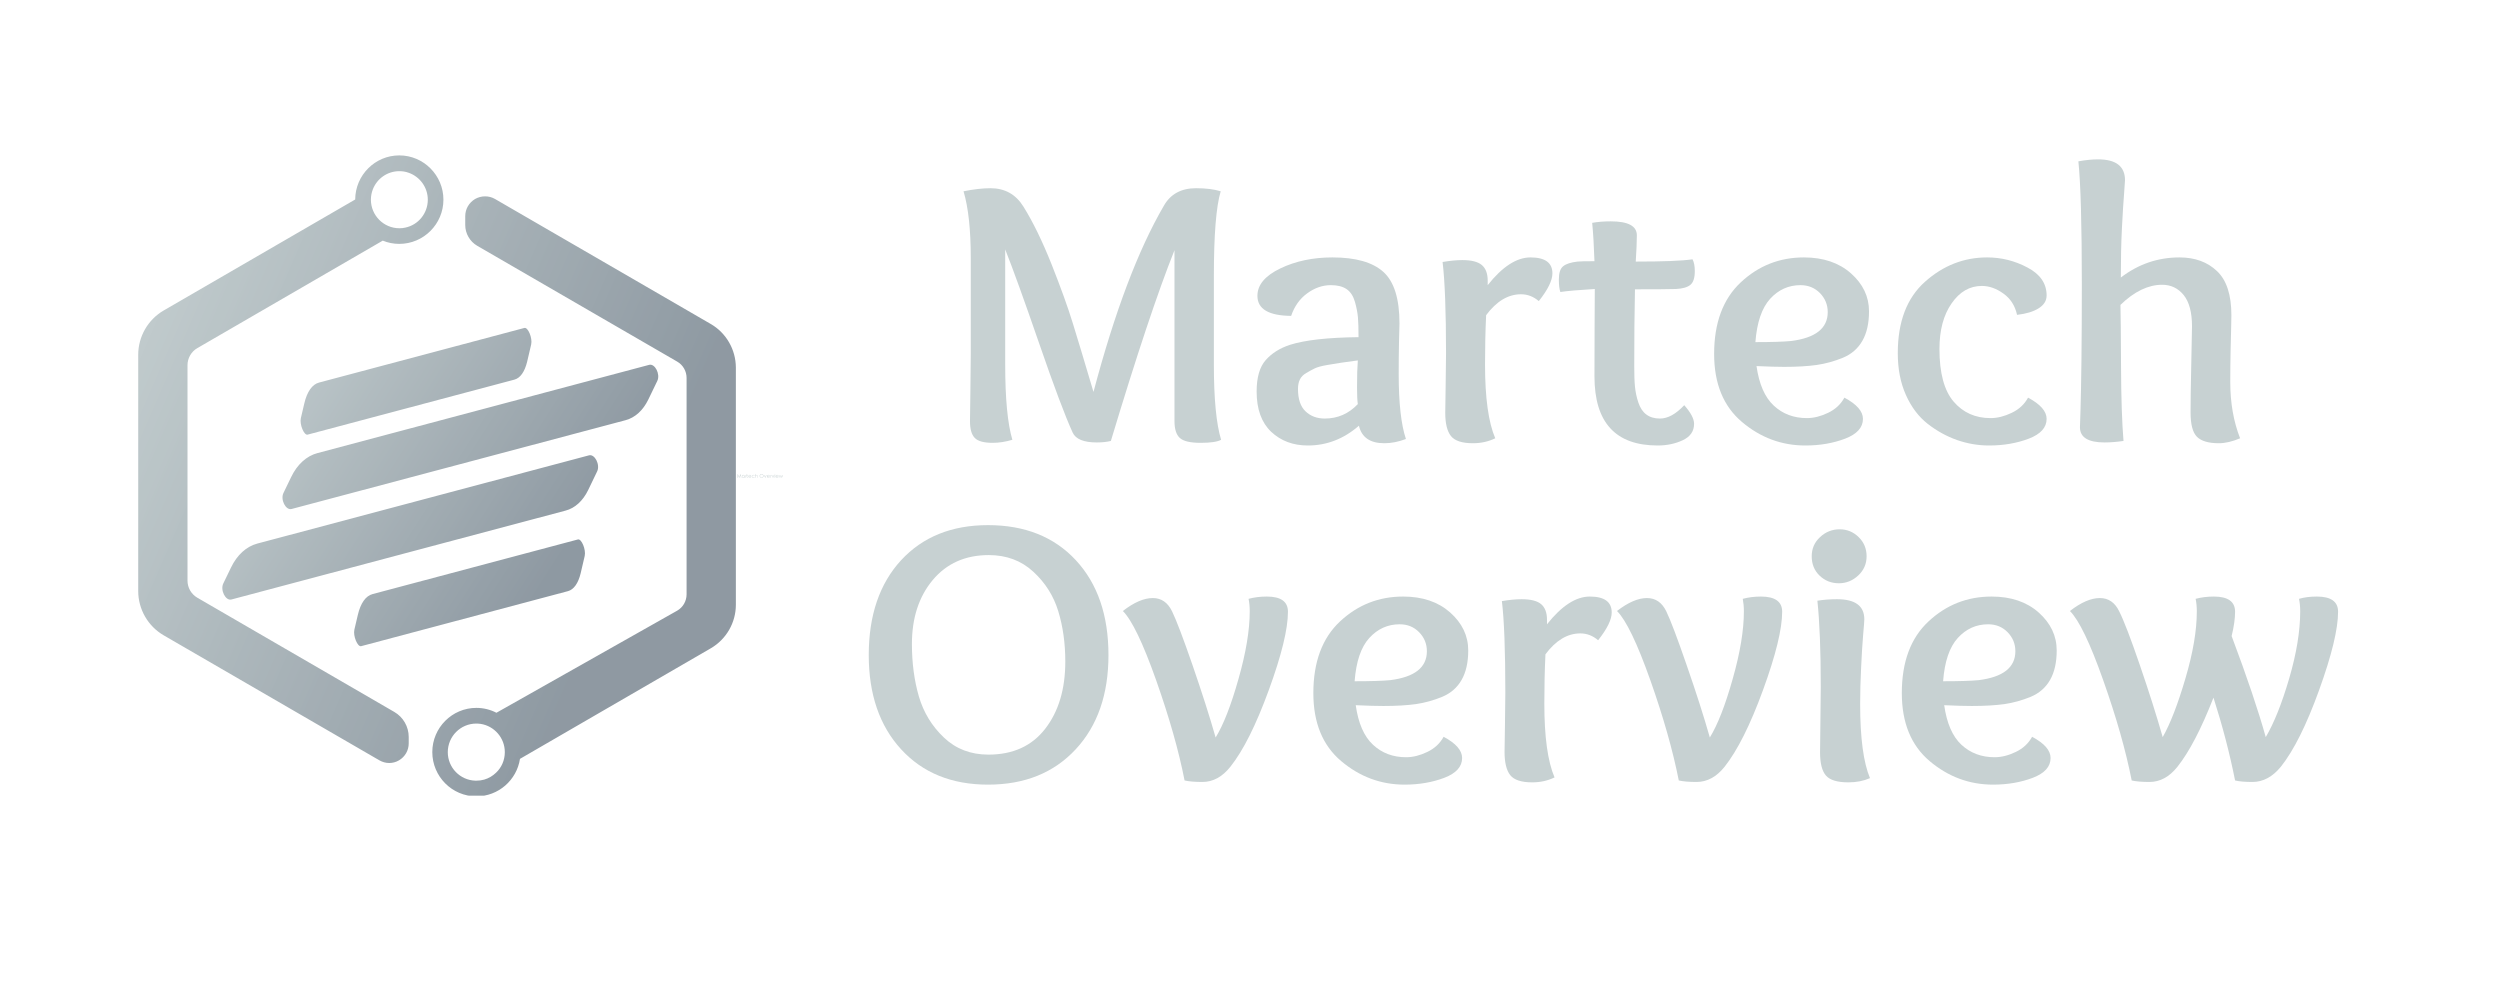 <svg xmlns="http://www.w3.org/2000/svg" xmlns:xlink="http://www.w3.org/1999/xlink" width="200" viewBox="0 0 150 60" height="80" preserveAspectRatio="xMidYMid meet"><defs><clipPath id="78b711def8"><path d="M 44.066 28.352 L 47 28.352 L 47 28.754 L 44.066 28.754 Z M 44.066 28.352 " clip-rule="nonzero"></path></clipPath><clipPath id="bcd563c01c"><path d="M 8.289 9.324 L 44.266 9.324 L 44.266 47.742 L 8.289 47.742 Z M 8.289 9.324 " clip-rule="nonzero"></path></clipPath><clipPath id="28fc117cba"><path d="M 11.84 20.887 L 22.965 14.438 C 23.273 14.566 23.609 14.633 23.957 14.633 C 25.418 14.633 26.605 13.441 26.605 11.98 C 26.605 10.52 25.418 9.324 23.957 9.324 C 22.5 9.324 21.32 10.512 21.312 11.969 L 9.82 18.629 C 8.879 19.176 8.293 20.191 8.293 21.285 L 8.293 35.465 C 8.293 36.555 8.879 37.574 9.824 38.121 L 22.766 45.621 C 22.945 45.723 23.148 45.781 23.352 45.781 C 23.555 45.781 23.758 45.727 23.938 45.621 C 24.305 45.406 24.523 45.023 24.523 44.602 L 24.523 44.219 C 24.523 43.598 24.191 43.023 23.656 42.715 L 11.84 35.863 C 11.477 35.652 11.25 35.262 11.25 34.84 L 11.25 21.91 C 11.25 21.492 11.477 21.094 11.84 20.887 Z M 22.371 11.359 C 22.621 10.719 23.238 10.27 23.961 10.27 C 24.051 10.27 24.137 10.277 24.223 10.289 C 24.328 10.305 24.43 10.332 24.523 10.367 C 25.191 10.602 25.668 11.238 25.668 11.984 C 25.668 12.805 25.09 13.496 24.32 13.656 C 24.207 13.684 24.086 13.695 23.961 13.695 C 23.02 13.695 22.254 12.926 22.254 11.98 C 22.254 11.758 22.297 11.551 22.371 11.359 Z M 42.648 19.441 L 29.699 11.938 C 29.516 11.832 29.312 11.781 29.102 11.781 C 28.895 11.781 28.691 11.836 28.508 11.938 C 28.141 12.156 27.914 12.539 27.914 12.973 L 27.914 13.5 C 27.914 14.012 28.191 14.492 28.637 14.75 L 40.629 21.695 C 40.98 21.895 41.195 22.27 41.195 22.676 L 41.195 35.66 C 41.195 36.066 40.98 36.441 40.629 36.641 L 29.785 42.766 C 29.426 42.578 29.012 42.473 28.582 42.473 C 27.125 42.473 25.938 43.664 25.938 45.125 C 25.938 46.59 27.125 47.781 28.582 47.781 C 29.906 47.781 31.004 46.805 31.199 45.531 L 42.652 38.895 C 43.578 38.355 44.152 37.359 44.152 36.285 L 44.152 22.051 C 44.148 20.977 43.574 19.977 42.648 19.441 Z M 29.762 46.363 C 29.562 46.555 29.324 46.699 29.051 46.777 C 28.898 46.82 28.742 46.84 28.578 46.84 L 28.523 46.84 C 27.605 46.812 26.867 46.059 26.867 45.129 C 26.867 44.184 27.633 43.414 28.578 43.414 C 28.668 43.414 28.758 43.422 28.844 43.434 C 29.66 43.562 30.289 44.273 30.289 45.129 C 30.289 45.617 30.09 46.055 29.762 46.363 Z M 29.762 46.363 " clip-rule="nonzero"></path></clipPath><clipPath id="68f5a62c86"><path d="M 14.699 -5.402 L -5.426 40.879 L 37.75 62.473 L 57.875 16.188 Z M 14.699 -5.402 " clip-rule="nonzero"></path></clipPath><linearGradient x1="0" gradientTransform="matrix(32.5, 16.252, -15.155, 34.852, 8.294, 9.325)" y1="0" x2="1.328" gradientUnits="userSpaceOnUse" y2="0" id="4f226a7fbc"><stop stop-opacity="1" stop-color="rgb(78%, 81.999%, 82.399%)" offset="0"></stop><stop stop-opacity="1" stop-color="rgb(77.808%, 81.808%, 82.208%)" offset="0.016"></stop><stop stop-opacity="1" stop-color="rgb(77.458%, 81.596%, 81.996%)" offset="0.023"></stop><stop stop-opacity="1" stop-color="rgb(77.292%, 81.381%, 81.787%)" offset="0.031"></stop><stop stop-opacity="1" stop-color="rgb(77.092%, 80.992%, 81.596%)" offset="0.039"></stop><stop stop-opacity="1" stop-color="rgb(76.9%, 80.8%, 81.4%)" offset="0.047"></stop><stop stop-opacity="1" stop-color="rgb(76.706%, 80.606%, 81.201%)" offset="0.055"></stop><stop stop-opacity="1" stop-color="rgb(76.318%, 80.406%, 81.01%)" offset="0.062"></stop><stop stop-opacity="1" stop-color="rgb(76.102%, 80.199%, 80.801%)" offset="0.066"></stop><stop stop-opacity="1" stop-color="rgb(76.082%, 79.999%, 80.782%)" offset="0.07"></stop><stop stop-opacity="1" stop-color="rgb(75.89%, 79.994%, 80.589%)" offset="0.078"></stop><stop stop-opacity="1" stop-color="rgb(75.699%, 79.796%, 80.399%)" offset="0.086"></stop><stop stop-opacity="1" stop-color="rgb(75.504%, 79.405%, 80.203%)" offset="0.094"></stop><stop stop-opacity="1" stop-color="rgb(75.304%, 79.204%, 80.003%)" offset="0.102"></stop><stop stop-opacity="1" stop-color="rgb(75.089%, 78.999%, 79.799%)" offset="0.105"></stop><stop stop-opacity="1" stop-color="rgb(74.878%, 78.799%, 79.599%)" offset="0.109"></stop><stop stop-opacity="1" stop-color="rgb(74.689%, 78.793%, 79.593%)" offset="0.117"></stop><stop stop-opacity="1" stop-color="rgb(74.498%, 78.592%, 79.393%)" offset="0.125"></stop><stop stop-opacity="1" stop-color="rgb(74.301%, 78.201%, 79.199%)" offset="0.133"></stop><stop stop-opacity="1" stop-color="rgb(74.103%, 78.003%, 79.007%)" offset="0.141"></stop><stop stop-opacity="1" stop-color="rgb(73.886%, 77.798%, 78.795%)" offset="0.145"></stop><stop stop-opacity="1" stop-color="rgb(73.674%, 77.599%, 78.775%)" offset="0.148"></stop><stop stop-opacity="1" stop-color="rgb(73.486%, 77.592%, 78.587%)" offset="0.156"></stop><stop stop-opacity="1" stop-color="rgb(73.296%, 77.443%, 78.397%)" offset="0.164"></stop><stop stop-opacity="1" stop-color="rgb(73.097%, 77.299%, 78.197%)" offset="0.168"></stop><stop stop-opacity="1" stop-color="rgb(72.902%, 77.299%, 78.001%)" offset="0.172"></stop><stop stop-opacity="1" stop-color="rgb(72.9%, 77.106%, 78%)" offset="0.18"></stop><stop stop-opacity="1" stop-color="rgb(72.71%, 76.717%, 77.809%)" offset="0.188"></stop><stop stop-opacity="1" stop-color="rgb(72.359%, 76.5%, 77.602%)" offset="0.195"></stop><stop stop-opacity="1" stop-color="rgb(72.194%, 76.289%, 77.441%)" offset="0.203"></stop><stop stop-opacity="1" stop-color="rgb(71.994%, 76.099%, 77.298%)" offset="0.211"></stop><stop stop-opacity="1" stop-color="rgb(71.799%, 75.903%, 77.103%)" offset="0.219"></stop><stop stop-opacity="1" stop-color="rgb(71.608%, 75.703%, 76.903%)" offset="0.227"></stop><stop stop-opacity="1" stop-color="rgb(71.208%, 75.487%, 76.7%)" offset="0.23"></stop><stop stop-opacity="1" stop-color="rgb(70.999%, 75.276%, 76.5%)" offset="0.234"></stop><stop stop-opacity="1" stop-color="rgb(70.992%, 75.087%, 76.492%)" offset="0.242"></stop><stop stop-opacity="1" stop-color="rgb(70.792%, 74.896%, 76.291%)" offset="0.25"></stop><stop stop-opacity="1" stop-color="rgb(70.599%, 74.699%, 76.099%)" offset="0.258"></stop><stop stop-opacity="1" stop-color="rgb(70.406%, 74.501%, 75.905%)" offset="0.266"></stop><stop stop-opacity="1" stop-color="rgb(70.192%, 74.286%, 75.691%)" offset="0.27"></stop><stop stop-opacity="1" stop-color="rgb(70.172%, 74.072%, 75.671%)" offset="0.273"></stop><stop stop-opacity="1" stop-color="rgb(69.977%, 73.886%, 75.485%)" offset="0.281"></stop><stop stop-opacity="1" stop-color="rgb(69.589%, 73.695%, 75.294%)" offset="0.289"></stop><stop stop-opacity="1" stop-color="rgb(69.398%, 73.495%, 75.095%)" offset="0.297"></stop><stop stop-opacity="1" stop-color="rgb(69.203%, 73.299%, 74.899%)" offset="0.305"></stop><stop stop-opacity="1" stop-color="rgb(69.003%, 73.108%, 74.709%)" offset="0.312"></stop><stop stop-opacity="1" stop-color="rgb(68.788%, 72.897%, 74.498%)" offset="0.316"></stop><stop stop-opacity="1" stop-color="rgb(68.578%, 72.878%, 74.478%)" offset="0.32"></stop><stop stop-opacity="1" stop-color="rgb(68.388%, 72.684%, 74.289%)" offset="0.328"></stop><stop stop-opacity="1" stop-color="rgb(68.198%, 72.343%, 74.098%)" offset="0.336"></stop><stop stop-opacity="1" stop-color="rgb(68.001%, 72.198%, 73.9%)" offset="0.34"></stop><stop stop-opacity="1" stop-color="rgb(67.805%, 72.198%, 73.705%)" offset="0.344"></stop><stop stop-opacity="1" stop-color="rgb(67.802%, 72.006%, 73.701%)" offset="0.352"></stop><stop stop-opacity="1" stop-color="rgb(67.636%, 71.794%, 73.499%)" offset="0.355"></stop><stop stop-opacity="1" stop-color="rgb(67.474%, 71.774%, 73.299%)" offset="0.359"></stop><stop stop-opacity="1" stop-color="rgb(67.287%, 71.577%, 73.291%)" offset="0.363"></stop><stop stop-opacity="1" stop-color="rgb(67.099%, 71.382%, 73.283%)" offset="0.367"></stop><stop stop-opacity="1" stop-color="rgb(67.094%, 71.19%, 73.091%)" offset="0.375"></stop><stop stop-opacity="1" stop-color="rgb(66.896%, 70.999%, 72.899%)" offset="0.383"></stop><stop stop-opacity="1" stop-color="rgb(66.699%, 70.804%, 72.705%)" offset="0.391"></stop><stop stop-opacity="1" stop-color="rgb(66.499%, 70.59%, 72.495%)" offset="0.395"></stop><stop stop-opacity="1" stop-color="rgb(66.299%, 70.57%, 72.478%)" offset="0.398"></stop><stop stop-opacity="1" stop-color="rgb(66.289%, 70.384%, 72.337%)" offset="0.406"></stop><stop stop-opacity="1" stop-color="rgb(66.084%, 70.193%, 72.192%)" offset="0.414"></stop><stop stop-opacity="1" stop-color="rgb(65.694%, 69.992%, 71.992%)" offset="0.418"></stop><stop stop-opacity="1" stop-color="rgb(65.5%, 69.797%, 71.799%)" offset="0.422"></stop><stop stop-opacity="1" stop-color="rgb(65.5%, 69.601%, 71.799%)" offset="0.43"></stop><stop stop-opacity="1" stop-color="rgb(65.308%, 69.402%, 71.606%)" offset="0.438"></stop><stop stop-opacity="1" stop-color="rgb(65.096%, 69.199%, 71.394%)" offset="0.441"></stop><stop stop-opacity="1" stop-color="rgb(65.076%, 68.999%, 71.375%)" offset="0.445"></stop><stop stop-opacity="1" stop-color="rgb(64.88%, 68.991%, 71.187%)" offset="0.453"></stop><stop stop-opacity="1" stop-color="rgb(64.491%, 68.79%, 70.996%)" offset="0.461"></stop><stop stop-opacity="1" stop-color="rgb(64.299%, 68.398%, 70.798%)" offset="0.465"></stop><stop stop-opacity="1" stop-color="rgb(64.299%, 68.202%, 70.602%)" offset="0.469"></stop><stop stop-opacity="1" stop-color="rgb(64.105%, 68.201%, 70.601%)" offset="0.477"></stop><stop stop-opacity="1" stop-color="rgb(63.892%, 67.999%, 70.399%)" offset="0.48"></stop><stop stop-opacity="1" stop-color="rgb(63.872%, 67.799%, 70.2%)" offset="0.484"></stop><stop stop-opacity="1" stop-color="rgb(63.676%, 67.792%, 70.19%)" offset="0.492"></stop><stop stop-opacity="1" stop-color="rgb(63.29%, 67.642%, 69.991%)" offset="0.5"></stop><stop stop-opacity="1" stop-color="rgb(63.1%, 67.499%, 69.798%)" offset="0.508"></stop><stop stop-opacity="1" stop-color="rgb(62.903%, 67.303%, 69.603%)" offset="0.512"></stop><stop stop-opacity="1" stop-color="rgb(62.708%, 67.108%, 69.408%)" offset="0.516"></stop><stop stop-opacity="1" stop-color="rgb(62.691%, 66.904%, 69.388%)" offset="0.52"></stop><stop stop-opacity="1" stop-color="rgb(62.675%, 66.699%, 69.368%)" offset="0.523"></stop><stop stop-opacity="1" stop-color="rgb(62.526%, 66.687%, 69.183%)" offset="0.531"></stop><stop stop-opacity="1" stop-color="rgb(62.187%, 66.487%, 68.993%)" offset="0.539"></stop><stop stop-opacity="1" stop-color="rgb(61.996%, 66.296%, 68.793%)" offset="0.547"></stop><stop stop-opacity="1" stop-color="rgb(61.8%, 66.1%, 68.599%)" offset="0.555"></stop><stop stop-opacity="1" stop-color="rgb(61.601%, 65.709%, 68.405%)" offset="0.562"></stop><stop stop-opacity="1" stop-color="rgb(61.4%, 65.492%, 68.193%)" offset="0.566"></stop><stop stop-opacity="1" stop-color="rgb(61.2%, 65.472%, 68.173%)" offset="0.57"></stop><stop stop-opacity="1" stop-color="rgb(61.191%, 65.285%, 67.986%)" offset="0.578"></stop><stop stop-opacity="1" stop-color="rgb(60.986%, 65.094%, 67.796%)" offset="0.586"></stop><stop stop-opacity="1" stop-color="rgb(60.596%, 64.896%, 67.647%)" offset="0.594"></stop><stop stop-opacity="1" stop-color="rgb(60.399%, 64.699%, 67.499%)" offset="0.602"></stop><stop stop-opacity="1" stop-color="rgb(60.199%, 64.484%, 67.299%)" offset="0.605"></stop><stop stop-opacity="1" stop-color="rgb(59.999%, 64.268%, 67.099%)" offset="0.609"></stop><stop stop-opacity="1" stop-color="rgb(59.988%, 64.084%, 67.088%)" offset="0.617"></stop><stop stop-opacity="1" stop-color="rgb(59.782%, 63.893%, 66.888%)" offset="0.625"></stop><stop stop-opacity="1" stop-color="rgb(59.393%, 63.693%, 66.698%)" offset="0.633"></stop><stop stop-opacity="1" stop-color="rgb(59.2%, 63.499%, 66.501%)" offset="0.641"></stop><stop stop-opacity="1" stop-color="rgb(59%, 63.281%, 66.286%)" offset="0.645"></stop><stop stop-opacity="1" stop-color="rgb(58.8%, 63.065%, 66.266%)" offset="0.648"></stop><stop stop-opacity="1" stop-color="rgb(58.786%, 62.881%, 66.083%)" offset="0.656"></stop><stop stop-opacity="1" stop-color="rgb(58.578%, 62.694%, 65.891%)" offset="0.664"></stop><stop stop-opacity="1" stop-color="rgb(58.191%, 62.543%, 65.691%)" offset="0.672"></stop><stop stop-opacity="1" stop-color="rgb(57.805%, 62.206%, 65.305%)" offset="0.688"></stop><stop stop-opacity="1" stop-color="rgb(57.594%, 61.99%, 65.091%)" offset="0.695"></stop><stop stop-opacity="1" stop-color="rgb(57.428%, 61.775%, 64.885%)" offset="0.703"></stop><stop stop-opacity="1" stop-color="rgb(57.089%, 61.389%, 64.694%)" offset="0.711"></stop><stop stop-opacity="1" stop-color="rgb(56.898%, 61.198%, 64.494%)" offset="0.719"></stop><stop stop-opacity="1" stop-color="rgb(56.703%, 61.003%, 64.299%)" offset="0.727"></stop><stop stop-opacity="1" stop-color="rgb(56.487%, 60.786%, 64.099%)" offset="0.73"></stop><stop stop-opacity="1" stop-color="rgb(56.467%, 60.767%, 63.899%)" offset="0.734"></stop><stop stop-opacity="1" stop-color="rgb(56.282%, 60.571%, 63.887%)" offset="0.742"></stop><stop stop-opacity="1" stop-color="rgb(56.099%, 60.187%, 63.687%)" offset="0.75"></stop><stop stop-opacity="1" stop-color="rgb(55.998%, 59.999%, 63.499%)" offset="0.875"></stop><stop stop-opacity="1" stop-color="rgb(55.798%, 59.999%, 63.499%)" offset="1"></stop></linearGradient><clipPath id="4990ae1d9e"><path d="M 13.312 19.48 L 39.645 19.48 L 39.645 38.84 L 13.312 38.84 Z M 13.312 19.48 " clip-rule="nonzero"></path></clipPath><clipPath id="1e93d3466a"><path d="M 33.93 30.637 L 13.887 35.969 C 13.535 36.066 13.203 35.406 13.398 35.008 L 13.859 34.055 C 14.223 33.297 14.781 32.789 15.441 32.613 L 35.34 27.32 C 35.688 27.227 36.023 27.887 35.828 28.285 L 35.289 29.406 C 34.973 30.055 34.496 30.492 33.93 30.637 Z M 34.078 35.469 L 21.668 38.77 C 21.453 38.824 21.176 38.156 21.262 37.781 L 21.469 36.898 C 21.633 36.191 21.945 35.75 22.355 35.645 L 34.676 32.367 C 34.891 32.312 35.168 32.98 35.082 33.359 L 34.84 34.395 C 34.695 35 34.426 35.375 34.078 35.469 Z M 30.867 22.777 L 18.457 26.078 C 18.242 26.133 17.965 25.465 18.051 25.09 L 18.258 24.207 C 18.422 23.5 18.734 23.059 19.145 22.953 L 31.465 19.676 C 31.68 19.621 31.957 20.289 31.871 20.664 L 31.629 21.703 C 31.48 22.309 31.215 22.684 30.867 22.777 Z M 37.535 25.211 L 17.496 30.539 C 17.145 30.633 16.812 29.977 17.008 29.578 L 17.469 28.625 C 17.832 27.867 18.391 27.359 19.051 27.184 L 38.949 21.891 C 39.297 21.797 39.633 22.453 39.438 22.855 L 38.898 23.973 C 38.582 24.625 38.105 25.059 37.535 25.211 Z M 37.535 25.211 " clip-rule="nonzero"></path></clipPath><clipPath id="5469f99ac8"><path d="M 17.922 12.227 L 3.129 35.395 L 34.91 46.219 L 49.707 23.051 Z M 17.922 12.227 " clip-rule="nonzero"></path></clipPath><linearGradient x1="-0.002" gradientTransform="matrix(23.704, 8.071, -11.053, 17.308, 13.34, 19.674)" y1="0" x2="1.335" gradientUnits="userSpaceOnUse" y2="0" id="47ba317e61"><stop stop-opacity="1" stop-color="rgb(77.925%, 81.999%, 82.399%)" offset="0"></stop><stop stop-opacity="1" stop-color="rgb(77.762%, 81.927%, 82.327%)" offset="0.016"></stop><stop stop-opacity="1" stop-color="rgb(77.536%, 81.645%, 82.127%)" offset="0.02"></stop><stop stop-opacity="1" stop-color="rgb(77.475%, 81.435%, 81.999%)" offset="0.023"></stop><stop stop-opacity="1" stop-color="rgb(77.386%, 81.317%, 81.921%)" offset="0.031"></stop><stop stop-opacity="1" stop-color="rgb(77.226%, 81.126%, 81.721%)" offset="0.039"></stop><stop stop-opacity="1" stop-color="rgb(76.959%, 80.927%, 81.532%)" offset="0.047"></stop><stop stop-opacity="1" stop-color="rgb(76.633%, 80.737%, 81.332%)" offset="0.055"></stop><stop stop-opacity="1" stop-color="rgb(76.434%, 80.473%, 81.134%)" offset="0.059"></stop><stop stop-opacity="1" stop-color="rgb(76.37%, 80.27%, 81.07%)" offset="0.062"></stop><stop stop-opacity="1" stop-color="rgb(76.234%, 80.135%, 80.934%)" offset="0.07"></stop><stop stop-opacity="1" stop-color="rgb(76.028%, 79.929%, 80.728%)" offset="0.078"></stop><stop stop-opacity="1" stop-color="rgb(75.763%, 79.729%, 80.528%)" offset="0.086"></stop><stop stop-opacity="1" stop-color="rgb(75.433%, 79.538%, 80.339%)" offset="0.094"></stop><stop stop-opacity="1" stop-color="rgb(75.237%, 79.276%, 80.139%)" offset="0.098"></stop><stop stop-opacity="1" stop-color="rgb(75.174%, 79.074%, 79.999%)" offset="0.102"></stop><stop stop-opacity="1" stop-color="rgb(75.037%, 78.937%, 79.924%)" offset="0.109"></stop><stop stop-opacity="1" stop-color="rgb(74.829%, 78.729%, 79.724%)" offset="0.117"></stop><stop stop-opacity="1" stop-color="rgb(74.565%, 78.529%, 79.535%)" offset="0.125"></stop><stop stop-opacity="1" stop-color="rgb(74.236%, 78.34%, 79.335%)" offset="0.133"></stop><stop stop-opacity="1" stop-color="rgb(74.039%, 78.14%, 79.138%)" offset="0.141"></stop><stop stop-opacity="1" stop-color="rgb(73.839%, 77.927%, 78.938%)" offset="0.148"></stop><stop stop-opacity="1" stop-color="rgb(73.631%, 77.675%, 78.731%)" offset="0.156"></stop><stop stop-opacity="1" stop-color="rgb(73.369%, 77.399%, 78.531%)" offset="0.164"></stop><stop stop-opacity="1" stop-color="rgb(73.036%, 77.242%, 78.342%)" offset="0.172"></stop><stop stop-opacity="1" stop-color="rgb(72.847%, 77.042%, 78.142%)" offset="0.18"></stop><stop stop-opacity="1" stop-color="rgb(72.647%, 76.846%, 77.945%)" offset="0.188"></stop><stop stop-opacity="1" stop-color="rgb(72.449%, 76.579%, 77.745%)" offset="0.191"></stop><stop stop-opacity="1" stop-color="rgb(72.4%, 76.366%, 77.599%)" offset="0.195"></stop><stop stop-opacity="1" stop-color="rgb(72.238%, 76.231%, 77.553%)" offset="0.203"></stop><stop stop-opacity="1" stop-color="rgb(71.938%, 76.042%, 77.403%)" offset="0.211"></stop><stop stop-opacity="1" stop-color="rgb(71.748%, 75.842%, 77.248%)" offset="0.219"></stop><stop stop-opacity="1" stop-color="rgb(71.548%, 75.647%, 77.048%)" offset="0.227"></stop><stop stop-opacity="1" stop-color="rgb(71.333%, 75.447%, 76.834%)" offset="0.234"></stop><stop stop-opacity="1" stop-color="rgb(71.074%, 75.24%, 76.634%)" offset="0.242"></stop><stop stop-opacity="1" stop-color="rgb(70.74%, 74.985%, 76.445%)" offset="0.25"></stop><stop stop-opacity="1" stop-color="rgb(70.549%, 74.644%, 76.195%)" offset="0.258"></stop><stop stop-opacity="1" stop-color="rgb(70.349%, 74.449%, 75.85%)" offset="0.266"></stop><stop stop-opacity="1" stop-color="rgb(70.135%, 74.249%, 75.635%)" offset="0.273"></stop><stop stop-opacity="1" stop-color="rgb(69.876%, 74.04%, 75.435%)" offset="0.281"></stop><stop stop-opacity="1" stop-color="rgb(69.54%, 73.787%, 75.246%)" offset="0.289"></stop><stop stop-opacity="1" stop-color="rgb(69.351%, 73.445%, 75.046%)" offset="0.297"></stop><stop stop-opacity="1" stop-color="rgb(69.151%, 73.256%, 74.857%)" offset="0.305"></stop><stop stop-opacity="1" stop-color="rgb(68.956%, 73.056%, 74.657%)" offset="0.312"></stop><stop stop-opacity="1" stop-color="rgb(68.756%, 72.841%, 74.442%)" offset="0.32"></stop><stop stop-opacity="1" stop-color="rgb(68.547%, 72.603%, 74.242%)" offset="0.328"></stop><stop stop-opacity="1" stop-color="rgb(68.3%, 72.31%, 74.052%)" offset="0.336"></stop><stop stop-opacity="1" stop-color="rgb(67.952%, 72.157%, 73.853%)" offset="0.344"></stop><stop stop-opacity="1" stop-color="rgb(67.767%, 71.957%, 73.659%)" offset="0.352"></stop><stop stop-opacity="1" stop-color="rgb(67.618%, 71.742%, 73.457%)" offset="0.359"></stop><stop stop-opacity="1" stop-color="rgb(67.448%, 71.542%, 73.248%)" offset="0.367"></stop><stop stop-opacity="1" stop-color="rgb(67.203%, 71.353%, 73.048%)" offset="0.375"></stop><stop stop-opacity="1" stop-color="rgb(66.853%, 71.114%, 72.859%)" offset="0.383"></stop><stop stop-opacity="1" stop-color="rgb(66.66%, 70.76%, 72.659%)" offset="0.391"></stop><stop stop-opacity="1" stop-color="rgb(66.46%, 70.544%, 72.458%)" offset="0.398"></stop><stop stop-opacity="1" stop-color="rgb(66.251%, 70.345%, 72.308%)" offset="0.406"></stop><stop stop-opacity="1" stop-color="rgb(66.006%, 70.155%, 72.154%)" offset="0.414"></stop><stop stop-opacity="1" stop-color="rgb(65.656%, 69.916%, 71.954%)" offset="0.422"></stop><stop stop-opacity="1" stop-color="rgb(65.466%, 69.56%, 71.765%)" offset="0.43"></stop><stop stop-opacity="1" stop-color="rgb(65.265%, 69.366%, 71.565%)" offset="0.438"></stop><stop stop-opacity="1" stop-color="rgb(65.051%, 69.167%, 71.352%)" offset="0.445"></stop><stop stop-opacity="1" stop-color="rgb(64.809%, 68.956%, 71.152%)" offset="0.453"></stop><stop stop-opacity="1" stop-color="rgb(64.456%, 68.719%, 70.961%)" offset="0.461"></stop><stop stop-opacity="1" stop-color="rgb(64.267%, 68.362%, 70.761%)" offset="0.469"></stop><stop stop-opacity="1" stop-color="rgb(64.067%, 68.169%, 70.569%)" offset="0.477"></stop><stop stop-opacity="1" stop-color="rgb(63.852%, 67.969%, 70.369%)" offset="0.484"></stop><stop stop-opacity="1" stop-color="rgb(63.611%, 67.769%, 70.158%)" offset="0.492"></stop><stop stop-opacity="1" stop-color="rgb(63.258%, 67.618%, 69.958%)" offset="0.5"></stop><stop stop-opacity="1" stop-color="rgb(63.069%, 67.468%, 69.769%)" offset="0.508"></stop><stop stop-opacity="1" stop-color="rgb(62.869%, 67.239%, 69.568%)" offset="0.512"></stop><stop stop-opacity="1" stop-color="rgb(62.7%, 67.041%, 69.398%)" offset="0.516"></stop><stop stop-opacity="1" stop-color="rgb(62.665%, 66.87%, 69.354%)" offset="0.523"></stop><stop stop-opacity="1" stop-color="rgb(62.476%, 66.66%, 69.154%)" offset="0.531"></stop><stop stop-opacity="1" stop-color="rgb(62.16%, 66.46%, 68.964%)" offset="0.539"></stop><stop stop-opacity="1" stop-color="rgb(61.971%, 66.27%, 68.764%)" offset="0.547"></stop><stop stop-opacity="1" stop-color="rgb(61.771%, 66.046%, 68.575%)" offset="0.555"></stop><stop stop-opacity="1" stop-color="rgb(61.578%, 65.675%, 68.375%)" offset="0.562"></stop><stop stop-opacity="1" stop-color="rgb(61.339%, 65.46%, 68.161%)" offset="0.566"></stop><stop stop-opacity="1" stop-color="rgb(61.122%, 65.422%, 68.123%)" offset="0.57"></stop><stop stop-opacity="1" stop-color="rgb(60.96%, 65.26%, 67.961%)" offset="0.578"></stop><stop stop-opacity="1" stop-color="rgb(60.771%, 65.071%, 67.778%)" offset="0.586"></stop><stop stop-opacity="1" stop-color="rgb(60.571%, 64.848%, 67.628%)" offset="0.594"></stop><stop stop-opacity="1" stop-color="rgb(60.379%, 64.476%, 67.479%)" offset="0.602"></stop><stop stop-opacity="1" stop-color="rgb(60.143%, 64.262%, 67.279%)" offset="0.605"></stop><stop stop-opacity="1" stop-color="rgb(59.926%, 64.226%, 67.099%)" offset="0.609"></stop><stop stop-opacity="1" stop-color="rgb(59.763%, 64.062%, 67.067%)" offset="0.617"></stop><stop stop-opacity="1" stop-color="rgb(59.572%, 63.873%, 66.867%)" offset="0.625"></stop><stop stop-opacity="1" stop-color="rgb(59.372%, 63.673%, 66.678%)" offset="0.633"></stop><stop stop-opacity="1" stop-color="rgb(59.181%, 63.481%, 66.478%)" offset="0.641"></stop><stop stop-opacity="1" stop-color="rgb(58.945%, 63.245%, 66.263%)" offset="0.645"></stop><stop stop-opacity="1" stop-color="rgb(58.728%, 63.028%, 66.228%)" offset="0.648"></stop><stop stop-opacity="1" stop-color="rgb(58.563%, 62.863%, 66.063%)" offset="0.656"></stop><stop stop-opacity="1" stop-color="rgb(58.374%, 62.68%, 65.874%)" offset="0.664"></stop><stop stop-opacity="1" stop-color="rgb(58.174%, 62.531%, 65.674%)" offset="0.672"></stop><stop stop-opacity="1" stop-color="rgb(57.985%, 62.384%, 65.485%)" offset="0.68"></stop><stop stop-opacity="1" stop-color="rgb(57.785%, 62.173%, 65.285%)" offset="0.684"></stop><stop stop-opacity="1" stop-color="rgb(57.599%, 61.978%, 65.099%)" offset="0.688"></stop><stop stop-opacity="1" stop-color="rgb(57.578%, 61.789%, 65.07%)" offset="0.695"></stop><stop stop-opacity="1" stop-color="rgb(57.404%, 61.575%, 64.87%)" offset="0.703"></stop><stop stop-opacity="1" stop-color="rgb(57.075%, 61.375%, 64.68%)" offset="0.711"></stop><stop stop-opacity="1" stop-color="rgb(56.885%, 61.186%, 64.481%)" offset="0.719"></stop><stop stop-opacity="1" stop-color="rgb(56.685%, 60.977%, 64.29%)" offset="0.723"></stop><stop stop-opacity="1" stop-color="rgb(56.499%, 60.782%, 64.282%)" offset="0.727"></stop><stop stop-opacity="1" stop-color="rgb(56.471%, 60.59%, 64.09%)" offset="0.734"></stop><stop stop-opacity="1" stop-color="rgb(56.248%, 60.376%, 63.876%)" offset="0.742"></stop><stop stop-opacity="1" stop-color="rgb(55.876%, 60.176%, 63.676%)" offset="0.75"></stop><stop stop-opacity="1" stop-color="rgb(55.699%, 59.999%, 63.499%)" offset="1"></stop></linearGradient></defs><path fill="#c7d1d2" d="M 72.832 16.562 L 72.832 21.871 C 72.832 23.926 72.977 25.43 73.266 26.387 C 73.051 26.508 72.645 26.57 72.035 26.57 C 71.418 26.57 71 26.473 70.785 26.273 C 70.574 26.078 70.469 25.742 70.469 25.27 L 70.469 15.012 C 69.473 17.504 68.199 21.32 66.652 26.457 C 66.41 26.516 66.129 26.547 65.812 26.547 C 65.023 26.547 64.539 26.348 64.359 25.953 C 63.902 24.953 63.23 23.156 62.336 20.566 C 61.441 17.973 60.766 16.105 60.312 14.965 L 60.312 21.871 C 60.312 23.926 60.457 25.43 60.742 26.387 C 60.336 26.508 59.941 26.57 59.562 26.57 C 59.031 26.57 58.672 26.473 58.484 26.273 C 58.293 26.078 58.199 25.742 58.199 25.27 C 58.199 25.027 58.207 24.43 58.223 23.469 C 58.238 22.512 58.246 21.77 58.246 21.238 L 58.246 15.488 C 58.246 13.789 58.102 12.449 57.812 11.477 C 58.422 11.355 58.957 11.293 59.43 11.293 C 60.289 11.293 60.949 11.66 61.402 12.391 C 61.98 13.316 62.543 14.477 63.098 15.867 C 63.648 17.258 64.074 18.434 64.367 19.391 C 64.664 20.348 65.078 21.723 65.609 23.516 C 66.883 18.711 68.289 14.988 69.832 12.344 C 70.227 11.645 70.871 11.293 71.762 11.293 C 72.355 11.293 72.848 11.355 73.242 11.477 C 72.969 12.391 72.832 14.086 72.832 16.562 Z M 72.832 16.562 " fill-opacity="1" fill-rule="nonzero"></path><path fill="#c7d1d2" d="M 81.422 23.242 C 81.422 22.543 81.438 22.004 81.469 21.625 C 81.012 21.684 80.684 21.73 80.477 21.762 C 80.273 21.793 79.996 21.836 79.645 21.898 C 79.297 21.957 79.043 22.027 78.887 22.102 C 78.73 22.18 78.559 22.27 78.379 22.379 C 78.195 22.484 78.066 22.613 77.992 22.773 C 77.914 22.934 77.879 23.121 77.879 23.332 C 77.879 23.941 78.027 24.391 78.332 24.68 C 78.633 24.969 79.02 25.113 79.488 25.113 C 80.262 25.113 80.922 24.824 81.469 24.246 C 81.438 24.047 81.422 23.715 81.422 23.242 Z M 81.512 20.23 C 81.512 19.715 81.5 19.32 81.477 19.047 C 81.453 18.773 81.395 18.461 81.297 18.113 C 81.195 17.762 81.031 17.508 80.797 17.348 C 80.562 17.188 80.246 17.109 79.855 17.109 C 79.352 17.109 78.879 17.273 78.43 17.602 C 77.984 17.926 77.664 18.379 77.469 18.953 C 76.117 18.941 75.445 18.539 75.445 17.75 C 75.445 17.094 75.902 16.547 76.82 16.105 C 77.738 15.664 78.777 15.445 79.945 15.445 C 81.34 15.445 82.355 15.734 83 16.312 C 83.645 16.891 83.969 17.922 83.969 19.41 C 83.969 19.457 83.957 19.816 83.941 20.484 C 83.926 21.152 83.922 21.805 83.922 22.441 C 83.922 24.176 84.066 25.477 84.355 26.34 C 83.914 26.508 83.48 26.594 83.059 26.594 C 82.207 26.594 81.699 26.242 81.535 25.543 C 80.625 26.336 79.602 26.73 78.469 26.73 C 77.59 26.73 76.859 26.457 76.273 25.91 C 75.691 25.359 75.398 24.555 75.398 23.492 C 75.398 22.641 75.582 22.012 75.945 21.602 C 76.309 21.191 76.793 20.887 77.402 20.688 C 78.309 20.402 79.68 20.25 81.512 20.23 Z M 81.512 20.23 " fill-opacity="1" fill-rule="nonzero"></path><path fill="#c7d1d2" d="M 87.738 15.605 C 88.285 15.605 88.672 15.703 88.91 15.902 C 89.141 16.098 89.262 16.41 89.262 16.836 L 89.262 17.109 C 90.141 16 90.996 15.445 91.828 15.445 C 92.707 15.445 93.145 15.766 93.145 16.402 C 93.145 16.828 92.871 17.383 92.328 18.066 C 92.008 17.793 91.652 17.656 91.262 17.656 C 90.488 17.656 89.789 18.074 89.168 18.91 C 89.121 19.883 89.102 20.871 89.102 21.871 C 89.102 23.863 89.305 25.34 89.715 26.297 C 89.305 26.496 88.859 26.594 88.375 26.594 C 87.723 26.594 87.285 26.449 87.055 26.16 C 86.828 25.871 86.715 25.406 86.715 24.77 C 86.715 24.586 86.723 24.07 86.738 23.219 C 86.754 22.367 86.762 21.699 86.762 21.211 C 86.762 18.672 86.691 16.844 86.555 15.719 C 86.996 15.645 87.391 15.605 87.738 15.605 Z M 87.738 15.605 " fill-opacity="1" fill-rule="nonzero"></path><path fill="#c7d1d2" d="M 94.648 15.695 C 94.781 15.68 95.121 15.672 95.668 15.672 C 95.637 14.777 95.594 14.012 95.531 13.371 C 95.852 13.312 96.219 13.281 96.645 13.281 C 97.688 13.281 98.211 13.559 98.211 14.121 C 98.211 14.488 98.188 15.012 98.145 15.695 C 99.781 15.695 100.914 15.652 101.551 15.559 C 101.641 15.727 101.688 15.961 101.688 16.266 C 101.688 16.676 101.598 16.953 101.414 17.098 C 101.234 17.242 100.945 17.32 100.555 17.34 C 100.098 17.355 99.281 17.359 98.098 17.359 C 98.066 18.789 98.055 20.332 98.055 21.988 C 98.055 22.473 98.066 22.879 98.098 23.195 C 98.129 23.516 98.195 23.836 98.301 24.152 C 98.41 24.473 98.566 24.715 98.781 24.871 C 98.992 25.031 99.266 25.113 99.598 25.113 C 100.066 25.113 100.551 24.848 101.055 24.312 C 101.445 24.754 101.645 25.125 101.645 25.43 C 101.645 25.871 101.418 26.199 100.973 26.41 C 100.527 26.621 100.02 26.73 99.461 26.73 C 96.93 26.73 95.668 25.348 95.668 22.582 C 95.668 21.867 95.672 20.875 95.676 19.605 C 95.684 18.336 95.688 17.582 95.688 17.34 C 94.719 17.398 94.031 17.457 93.621 17.52 C 93.562 17.352 93.531 17.102 93.531 16.77 C 93.531 16.375 93.617 16.109 93.793 15.973 C 93.965 15.832 94.25 15.742 94.648 15.695 Z M 94.648 15.695 " fill-opacity="1" fill-rule="nonzero"></path><path fill="#c7d1d2" d="M 107.051 22.012 C 106.641 22.012 106.09 21.996 105.391 21.965 C 105.543 23.043 105.887 23.836 106.426 24.336 C 106.961 24.836 107.625 25.086 108.414 25.086 C 108.824 25.086 109.246 24.98 109.684 24.77 C 110.125 24.559 110.449 24.254 110.664 23.859 C 111.406 24.254 111.777 24.68 111.777 25.133 C 111.777 25.652 111.418 26.047 110.707 26.32 C 109.996 26.59 109.203 26.73 108.324 26.73 C 106.898 26.73 105.629 26.258 104.516 25.316 C 103.402 24.375 102.848 23.012 102.848 21.238 C 102.848 19.367 103.383 17.934 104.449 16.938 C 105.516 15.941 106.777 15.445 108.234 15.445 C 109.398 15.445 110.34 15.766 111.059 16.402 C 111.781 17.043 112.141 17.801 112.141 18.68 C 112.141 19.395 112.008 19.984 111.742 20.449 C 111.477 20.914 111.09 21.25 110.574 21.465 C 110.059 21.676 109.535 21.82 109.004 21.898 C 108.473 21.973 107.82 22.012 107.051 22.012 Z M 108.027 17.109 C 107.316 17.109 106.707 17.383 106.207 17.93 C 105.711 18.477 105.414 19.344 105.324 20.527 C 106.293 20.527 107.008 20.504 107.461 20.461 C 108.93 20.277 109.664 19.699 109.664 18.727 C 109.664 18.285 109.508 17.906 109.199 17.586 C 108.887 17.27 108.496 17.109 108.027 17.109 Z M 108.027 17.109 " fill-opacity="1" fill-rule="nonzero"></path><path fill="#c7d1d2" d="M 119.434 25.086 C 119.844 25.086 120.266 24.98 120.703 24.77 C 121.145 24.559 121.469 24.254 121.684 23.859 C 122.426 24.254 122.797 24.68 122.797 25.133 C 122.797 25.652 122.438 26.047 121.727 26.32 C 121.016 26.59 120.223 26.73 119.344 26.73 C 118.691 26.73 118.051 26.621 117.422 26.402 C 116.793 26.18 116.207 25.855 115.66 25.43 C 115.117 25.004 114.68 24.426 114.355 23.699 C 114.027 22.969 113.867 22.133 113.867 21.188 C 113.867 19.305 114.41 17.875 115.504 16.902 C 116.594 15.93 117.836 15.445 119.227 15.445 C 120.078 15.445 120.883 15.645 121.648 16.051 C 122.414 16.453 122.797 17.012 122.797 17.727 C 122.797 18.043 122.637 18.301 122.316 18.5 C 122 18.699 121.57 18.828 121.023 18.891 C 120.902 18.34 120.629 17.914 120.203 17.613 C 119.781 17.309 119.352 17.156 118.91 17.156 C 118.184 17.156 117.578 17.504 117.094 18.207 C 116.609 18.902 116.367 19.816 116.367 20.941 C 116.367 22.383 116.652 23.438 117.219 24.098 C 117.785 24.758 118.523 25.086 119.434 25.086 Z M 119.434 25.086 " fill-opacity="1" fill-rule="nonzero"></path><path fill="#c7d1d2" d="M 131.52 19.574 C 131.52 18.738 131.352 18.113 131.02 17.703 C 130.688 17.293 130.254 17.086 129.727 17.086 C 128.895 17.086 128.059 17.488 127.227 18.293 C 127.242 18.855 127.254 20.086 127.262 21.977 C 127.27 23.871 127.32 25.363 127.41 26.457 C 127 26.516 126.621 26.547 126.273 26.547 C 125.289 26.547 124.797 26.242 124.797 25.637 C 124.797 25.547 124.809 25.18 124.832 24.543 C 124.852 23.902 124.871 22.926 124.887 21.613 C 124.902 20.297 124.91 18.781 124.91 17.062 C 124.91 13.477 124.84 11.016 124.703 9.68 C 125.129 9.602 125.523 9.562 125.887 9.562 C 126.961 9.562 127.5 9.98 127.5 10.816 C 127.5 10.879 127.48 11.145 127.445 11.617 C 127.406 12.086 127.363 12.773 127.316 13.68 C 127.27 14.582 127.25 15.574 127.25 16.652 C 128.297 15.848 129.469 15.445 130.773 15.445 C 131.695 15.445 132.445 15.719 133.02 16.266 C 133.598 16.812 133.883 17.695 133.883 18.91 C 133.883 19 133.879 19.23 133.871 19.594 C 133.867 19.957 133.855 20.441 133.836 21.043 C 133.824 21.641 133.816 22.27 133.816 22.922 C 133.816 24.168 134.012 25.293 134.406 26.297 C 133.938 26.496 133.512 26.594 133.133 26.594 C 132.512 26.594 132.074 26.465 131.816 26.207 C 131.559 25.945 131.434 25.461 131.434 24.746 C 131.434 24.168 131.445 23.184 131.477 21.793 C 131.504 20.402 131.52 19.664 131.52 19.574 Z M 131.52 19.574 " fill-opacity="1" fill-rule="nonzero"></path><path fill="#c7d1d2" d="M 59.281 47.078 C 57.102 47.078 55.363 46.371 54.066 44.957 C 52.773 43.547 52.125 41.66 52.125 39.305 C 52.125 36.918 52.773 35.02 54.066 33.613 C 55.363 32.211 57.102 31.508 59.281 31.508 C 61.492 31.508 63.25 32.211 64.551 33.613 C 65.855 35.02 66.508 36.918 66.508 39.305 C 66.508 41.66 65.852 43.547 64.543 44.957 C 63.23 46.371 61.48 47.078 59.281 47.078 Z M 63.918 39.691 C 63.918 38.598 63.777 37.59 63.496 36.672 C 63.215 35.75 62.715 34.961 61.996 34.301 C 61.277 33.637 60.387 33.305 59.328 33.305 C 57.918 33.305 56.801 33.805 55.965 34.801 C 55.133 35.797 54.715 37.078 54.715 38.641 C 54.715 39.781 54.855 40.832 55.133 41.789 C 55.414 42.746 55.914 43.57 56.637 44.254 C 57.355 44.938 58.246 45.277 59.305 45.277 C 60.773 45.277 61.91 44.762 62.711 43.727 C 63.516 42.691 63.918 41.348 63.918 39.691 Z M 63.918 39.691 " fill-opacity="1" fill-rule="nonzero"></path><path fill="#c7d1d2" d="M 76.008 35.793 C 76.855 35.793 77.277 36.098 77.277 36.703 C 77.277 37.738 76.895 39.305 76.129 41.402 C 75.363 43.5 74.598 45.031 73.824 46.004 C 73.34 46.613 72.781 46.918 72.145 46.918 C 71.688 46.918 71.332 46.887 71.074 46.828 C 70.727 45.047 70.156 43.047 69.371 40.82 C 68.582 38.594 67.918 37.207 67.371 36.66 C 68.039 36.141 68.637 35.883 69.168 35.883 C 69.68 35.883 70.066 36.148 70.324 36.68 C 70.582 37.211 70.992 38.289 71.551 39.906 C 72.109 41.527 72.574 42.973 72.938 44.25 C 73.406 43.488 73.863 42.32 74.309 40.738 C 74.758 39.16 74.984 37.809 74.984 36.68 C 74.984 36.41 74.961 36.156 74.914 35.93 C 75.246 35.84 75.609 35.793 76.008 35.793 Z M 76.008 35.793 " fill-opacity="1" fill-rule="nonzero"></path><path fill="#c7d1d2" d="M 83.004 42.359 C 82.594 42.359 82.043 42.344 81.344 42.312 C 81.496 43.391 81.84 44.184 82.379 44.684 C 82.914 45.184 83.578 45.434 84.367 45.434 C 84.777 45.434 85.199 45.328 85.637 45.117 C 86.078 44.906 86.402 44.602 86.617 44.207 C 87.359 44.602 87.727 45.027 87.727 45.48 C 87.727 46 87.371 46.395 86.66 46.668 C 85.949 46.938 85.152 47.078 84.277 47.078 C 82.852 47.078 81.582 46.605 80.469 45.664 C 79.355 44.723 78.801 43.363 78.801 41.586 C 78.801 39.715 79.336 38.281 80.402 37.285 C 81.469 36.289 82.73 35.793 84.188 35.793 C 85.352 35.793 86.293 36.113 87.012 36.75 C 87.73 37.391 88.094 38.148 88.094 39.027 C 88.094 39.742 87.961 40.332 87.695 40.797 C 87.43 41.262 87.039 41.598 86.527 41.812 C 86.012 42.023 85.488 42.168 84.957 42.246 C 84.426 42.32 83.773 42.359 83.004 42.359 Z M 83.98 37.457 C 83.266 37.457 82.66 37.73 82.16 38.277 C 81.66 38.824 81.367 39.691 81.277 40.875 C 82.246 40.875 82.957 40.852 83.414 40.809 C 84.879 40.625 85.613 40.047 85.613 39.074 C 85.613 38.637 85.461 38.254 85.148 37.934 C 84.84 37.617 84.449 37.457 83.98 37.457 Z M 83.98 37.457 " fill-opacity="1" fill-rule="nonzero"></path><path fill="#c7d1d2" d="M 91.297 35.953 C 91.844 35.953 92.234 36.051 92.469 36.25 C 92.699 36.445 92.82 36.758 92.82 37.184 L 92.82 37.457 C 93.699 36.348 94.555 35.793 95.387 35.793 C 96.266 35.793 96.703 36.113 96.703 36.75 C 96.703 37.176 96.43 37.73 95.887 38.414 C 95.57 38.141 95.211 38.004 94.82 38.004 C 94.047 38.004 93.352 38.422 92.727 39.258 C 92.68 40.23 92.66 41.219 92.66 42.219 C 92.66 44.211 92.863 45.688 93.273 46.645 C 92.863 46.844 92.418 46.941 91.934 46.941 C 91.281 46.941 90.844 46.797 90.613 46.508 C 90.387 46.219 90.273 45.754 90.273 45.117 C 90.273 44.934 90.281 44.418 90.297 43.566 C 90.312 42.715 90.32 42.047 90.32 41.559 C 90.32 39.023 90.25 37.191 90.113 36.066 C 90.555 35.992 90.949 35.953 91.297 35.953 Z M 91.297 35.953 " fill-opacity="1" fill-rule="nonzero"></path><path fill="#c7d1d2" d="M 105.656 35.793 C 106.504 35.793 106.93 36.098 106.93 36.703 C 106.93 37.738 106.547 39.305 105.781 41.402 C 105.016 43.5 104.246 45.031 103.477 46.004 C 102.992 46.613 102.43 46.918 101.793 46.918 C 101.34 46.918 100.984 46.887 100.727 46.828 C 100.375 45.047 99.809 43.047 99.023 40.82 C 98.234 38.594 97.566 37.207 97.02 36.66 C 97.688 36.141 98.289 35.883 98.816 35.883 C 99.332 35.883 99.719 36.148 99.977 36.68 C 100.234 37.211 100.641 38.289 101.199 39.906 C 101.762 41.527 102.227 42.973 102.59 44.25 C 103.059 43.488 103.516 42.32 103.961 40.738 C 104.41 39.16 104.633 37.809 104.633 36.68 C 104.633 36.41 104.609 36.156 104.566 35.93 C 104.898 35.84 105.262 35.793 105.656 35.793 Z M 105.656 35.793 " fill-opacity="1" fill-rule="nonzero"></path><path fill="#c7d1d2" d="M 110.223 35.953 C 111.312 35.953 111.859 36.355 111.859 37.16 C 111.859 37.254 111.836 37.562 111.789 38.086 C 111.746 38.609 111.703 39.258 111.668 40.035 C 111.629 40.809 111.609 41.547 111.609 42.246 C 111.609 44.281 111.809 45.762 112.199 46.688 C 111.82 46.855 111.391 46.941 110.902 46.941 C 110.238 46.941 109.789 46.805 109.555 46.531 C 109.32 46.258 109.203 45.793 109.203 45.137 C 109.203 44.898 109.207 44.309 109.223 43.375 C 109.238 42.441 109.246 41.723 109.246 41.219 C 109.246 39.016 109.176 37.289 109.043 36.043 C 109.406 35.984 109.801 35.953 110.223 35.953 Z M 110.336 34.996 C 109.879 34.996 109.496 34.844 109.176 34.539 C 108.859 34.234 108.703 33.848 108.703 33.375 C 108.703 32.922 108.867 32.535 109.203 32.227 C 109.535 31.914 109.93 31.758 110.383 31.758 C 110.82 31.758 111.199 31.914 111.52 32.227 C 111.836 32.535 111.996 32.922 111.996 33.375 C 111.996 33.832 111.828 34.215 111.496 34.527 C 111.16 34.84 110.773 34.996 110.336 34.996 Z M 110.336 34.996 " fill-opacity="1" fill-rule="nonzero"></path><path fill="#c7d1d2" d="M 118.309 42.359 C 117.902 42.359 117.348 42.344 116.652 42.312 C 116.805 43.391 117.148 44.184 117.684 44.684 C 118.223 45.184 118.887 45.434 119.676 45.434 C 120.086 45.434 120.508 45.328 120.945 45.117 C 121.387 44.906 121.711 44.602 121.926 44.207 C 122.668 44.602 123.035 45.027 123.035 45.48 C 123.035 46 122.68 46.395 121.969 46.668 C 121.258 46.938 120.461 47.078 119.586 47.078 C 118.16 47.078 116.891 46.605 115.777 45.664 C 114.664 44.723 114.109 43.363 114.109 41.586 C 114.109 39.715 114.641 38.281 115.711 37.285 C 116.777 36.289 118.039 35.793 119.496 35.793 C 120.66 35.793 121.602 36.113 122.32 36.75 C 123.039 37.391 123.402 38.148 123.402 39.027 C 123.402 39.742 123.27 40.332 123.004 40.797 C 122.738 41.262 122.348 41.598 121.836 41.812 C 121.32 42.023 120.797 42.168 120.266 42.246 C 119.734 42.32 119.082 42.359 118.309 42.359 Z M 119.289 37.457 C 118.574 37.457 117.969 37.73 117.469 38.277 C 116.969 38.824 116.676 39.691 116.586 40.875 C 117.555 40.875 118.266 40.852 118.723 40.809 C 120.188 40.625 120.922 40.047 120.922 39.074 C 120.922 38.637 120.77 38.254 120.457 37.934 C 120.148 37.617 119.758 37.457 119.289 37.457 Z M 119.289 37.457 " fill-opacity="1" fill-rule="nonzero"></path><path fill="#c7d1d2" d="M 139.012 35.793 C 139.859 35.793 140.285 36.098 140.285 36.703 C 140.285 37.738 139.906 39.305 139.148 41.402 C 138.391 43.5 137.625 45.031 136.852 46.004 C 136.352 46.613 135.785 46.918 135.148 46.918 C 134.695 46.918 134.348 46.887 134.105 46.828 C 133.785 45.215 133.352 43.559 132.809 41.859 C 132.078 43.727 131.359 45.109 130.648 46.004 C 130.164 46.613 129.605 46.918 128.969 46.918 C 128.516 46.918 128.16 46.887 127.902 46.828 C 127.551 45.047 126.984 43.047 126.195 40.82 C 125.41 38.594 124.742 37.207 124.195 36.66 C 124.863 36.141 125.461 35.883 125.992 35.883 C 126.508 35.883 126.895 36.148 127.152 36.68 C 127.422 37.211 127.836 38.285 128.387 39.895 C 128.941 41.508 129.398 42.949 129.762 44.227 C 130.219 43.422 130.672 42.25 131.125 40.707 C 131.582 39.164 131.809 37.82 131.809 36.68 C 131.809 36.41 131.785 36.156 131.738 35.93 C 132.07 35.84 132.438 35.793 132.832 35.793 C 133.68 35.793 134.105 36.098 134.105 36.703 C 134.105 37.113 134.035 37.602 133.898 38.164 C 134.824 40.625 135.504 42.648 135.945 44.227 C 136.445 43.379 136.914 42.203 137.352 40.707 C 137.789 39.211 138.012 37.867 138.012 36.68 C 138.012 36.41 137.988 36.156 137.941 35.93 C 138.246 35.84 138.602 35.793 139.012 35.793 Z M 139.012 35.793 " fill-opacity="1" fill-rule="nonzero"></path><g clip-path="url(#78b711def8)"><path fill="#c7d1d2" d="M 44.25 28.668 L 44.227 28.668 L 44.258 28.445 L 44.262 28.445 L 44.352 28.625 L 44.441 28.445 L 44.445 28.445 L 44.477 28.668 L 44.457 28.668 L 44.434 28.508 L 44.355 28.668 L 44.352 28.668 L 44.27 28.504 Z M 44.594 28.492 C 44.621 28.492 44.641 28.504 44.66 28.52 C 44.676 28.539 44.68 28.559 44.68 28.582 C 44.684 28.637 44.684 28.668 44.68 28.668 C 44.672 28.668 44.664 28.668 44.66 28.668 C 44.66 28.668 44.66 28.656 44.66 28.629 C 44.648 28.652 44.625 28.664 44.594 28.668 C 44.57 28.668 44.551 28.66 44.535 28.641 C 44.52 28.625 44.512 28.605 44.512 28.582 C 44.512 28.559 44.52 28.539 44.531 28.52 C 44.551 28.504 44.57 28.492 44.594 28.492 Z M 44.594 28.516 C 44.578 28.516 44.562 28.52 44.551 28.535 C 44.539 28.547 44.531 28.562 44.531 28.582 C 44.531 28.594 44.535 28.605 44.543 28.617 C 44.547 28.629 44.559 28.637 44.574 28.645 C 44.613 28.652 44.641 28.637 44.656 28.59 C 44.656 28.578 44.656 28.562 44.652 28.551 C 44.648 28.547 44.645 28.539 44.641 28.535 C 44.629 28.52 44.613 28.516 44.594 28.516 Z M 44.715 28.668 L 44.715 28.57 C 44.715 28.562 44.719 28.555 44.723 28.547 C 44.727 28.531 44.738 28.516 44.75 28.508 C 44.762 28.5 44.77 28.496 44.777 28.496 C 44.785 28.496 44.789 28.5 44.797 28.504 L 44.785 28.52 C 44.777 28.516 44.77 28.52 44.758 28.531 C 44.75 28.539 44.742 28.547 44.738 28.559 C 44.738 28.566 44.734 28.586 44.734 28.609 L 44.734 28.668 Z M 44.875 28.645 C 44.863 28.648 44.855 28.648 44.844 28.645 C 44.832 28.637 44.824 28.621 44.828 28.605 L 44.828 28.535 L 44.867 28.535 L 44.867 28.516 L 44.828 28.516 L 44.828 28.438 L 44.805 28.438 L 44.805 28.609 C 44.805 28.621 44.809 28.633 44.812 28.641 C 44.824 28.656 44.836 28.664 44.852 28.668 C 44.859 28.668 44.871 28.664 44.879 28.66 C 44.879 28.656 44.875 28.652 44.875 28.645 Z M 45.051 28.609 L 45.07 28.617 C 45.066 28.629 45.059 28.641 45.051 28.645 C 45.043 28.652 45.035 28.656 45.023 28.66 C 45.016 28.664 45.004 28.668 44.992 28.668 C 44.965 28.668 44.945 28.656 44.93 28.641 C 44.914 28.625 44.906 28.602 44.906 28.582 C 44.906 28.559 44.914 28.543 44.926 28.527 C 44.941 28.504 44.965 28.492 44.992 28.492 C 45.02 28.492 45.039 28.504 45.059 28.527 C 45.07 28.543 45.074 28.559 45.074 28.582 L 44.93 28.582 C 44.93 28.602 44.934 28.617 44.945 28.629 C 44.957 28.641 44.973 28.648 44.988 28.648 C 45 28.648 45.008 28.645 45.016 28.645 C 45.023 28.641 45.027 28.637 45.035 28.633 C 45.039 28.629 45.047 28.617 45.051 28.609 Z M 44.93 28.562 L 45.051 28.562 C 45.051 28.555 45.047 28.543 45.039 28.539 C 45.035 28.531 45.027 28.523 45.02 28.52 C 45.012 28.516 45 28.516 44.992 28.516 C 44.977 28.516 44.961 28.52 44.949 28.531 C 44.941 28.539 44.934 28.551 44.93 28.562 Z M 45.273 28.531 L 45.258 28.543 C 45.242 28.523 45.223 28.512 45.199 28.512 C 45.18 28.512 45.16 28.52 45.148 28.535 C 45.137 28.547 45.129 28.562 45.129 28.582 C 45.129 28.594 45.133 28.602 45.137 28.613 C 45.145 28.625 45.152 28.633 45.164 28.641 C 45.172 28.645 45.184 28.648 45.199 28.648 C 45.223 28.648 45.242 28.637 45.258 28.617 L 45.273 28.629 C 45.266 28.641 45.258 28.652 45.242 28.656 C 45.23 28.664 45.215 28.668 45.199 28.668 C 45.172 28.668 45.148 28.66 45.133 28.641 C 45.117 28.625 45.109 28.605 45.109 28.582 C 45.109 28.566 45.113 28.551 45.121 28.539 C 45.129 28.523 45.137 28.512 45.152 28.504 C 45.168 28.496 45.184 28.492 45.199 28.492 C 45.211 28.492 45.219 28.496 45.23 28.5 C 45.242 28.504 45.25 28.508 45.258 28.512 C 45.266 28.516 45.27 28.523 45.273 28.531 Z M 45.316 28.668 L 45.316 28.438 L 45.336 28.438 L 45.336 28.531 C 45.344 28.52 45.355 28.512 45.363 28.508 C 45.375 28.5 45.387 28.496 45.398 28.496 C 45.41 28.496 45.422 28.5 45.43 28.508 C 45.441 28.512 45.445 28.523 45.449 28.531 C 45.457 28.543 45.457 28.559 45.457 28.582 L 45.457 28.668 L 45.438 28.668 L 45.438 28.59 C 45.438 28.57 45.438 28.559 45.434 28.551 C 45.434 28.539 45.426 28.531 45.422 28.527 C 45.414 28.52 45.406 28.516 45.395 28.516 C 45.379 28.516 45.367 28.523 45.359 28.531 C 45.348 28.539 45.344 28.551 45.34 28.562 C 45.336 28.57 45.336 28.586 45.336 28.605 L 45.336 28.668 Z M 45.695 28.441 C 45.727 28.441 45.758 28.453 45.777 28.473 C 45.801 28.496 45.812 28.523 45.812 28.559 C 45.812 28.59 45.801 28.617 45.777 28.637 C 45.758 28.656 45.73 28.668 45.695 28.668 C 45.664 28.668 45.637 28.656 45.613 28.637 C 45.59 28.613 45.578 28.586 45.578 28.559 C 45.578 28.535 45.586 28.516 45.594 28.5 C 45.605 28.48 45.617 28.465 45.637 28.457 C 45.652 28.445 45.672 28.441 45.695 28.441 Z M 45.695 28.461 C 45.68 28.461 45.664 28.465 45.648 28.477 C 45.633 28.484 45.621 28.496 45.613 28.508 C 45.605 28.523 45.602 28.539 45.602 28.559 C 45.602 28.586 45.609 28.605 45.629 28.621 C 45.648 28.641 45.668 28.648 45.695 28.648 C 45.711 28.648 45.73 28.645 45.742 28.633 C 45.758 28.625 45.77 28.613 45.777 28.602 C 45.785 28.586 45.789 28.57 45.789 28.559 C 45.789 28.539 45.785 28.523 45.777 28.508 C 45.77 28.496 45.758 28.484 45.742 28.477 C 45.727 28.465 45.711 28.461 45.695 28.461 Z M 45.914 28.668 L 45.836 28.504 L 45.859 28.504 L 45.914 28.621 L 45.969 28.504 L 45.992 28.504 L 45.918 28.668 Z M 46.164 28.609 L 46.18 28.617 C 46.176 28.629 46.168 28.641 46.16 28.645 C 46.152 28.652 46.145 28.656 46.133 28.66 C 46.125 28.664 46.113 28.668 46.102 28.668 C 46.074 28.668 46.055 28.656 46.039 28.641 C 46.023 28.625 46.016 28.602 46.016 28.582 C 46.016 28.559 46.023 28.543 46.035 28.527 C 46.051 28.504 46.074 28.492 46.102 28.492 C 46.129 28.492 46.152 28.504 46.168 28.527 C 46.18 28.543 46.184 28.559 46.184 28.582 L 46.039 28.582 C 46.039 28.602 46.047 28.617 46.055 28.629 C 46.07 28.641 46.082 28.648 46.102 28.648 C 46.109 28.648 46.117 28.645 46.125 28.645 C 46.133 28.641 46.141 28.637 46.145 28.633 C 46.148 28.629 46.156 28.617 46.164 28.609 Z M 46.039 28.562 L 46.164 28.562 C 46.16 28.555 46.156 28.543 46.148 28.539 C 46.145 28.531 46.137 28.523 46.129 28.52 C 46.121 28.516 46.109 28.516 46.102 28.516 C 46.086 28.516 46.07 28.52 46.059 28.531 C 46.051 28.539 46.047 28.551 46.039 28.562 Z M 46.219 28.668 L 46.219 28.57 C 46.219 28.562 46.223 28.555 46.223 28.547 C 46.23 28.531 46.242 28.516 46.25 28.508 C 46.266 28.5 46.273 28.496 46.281 28.496 C 46.285 28.496 46.293 28.5 46.301 28.504 L 46.289 28.52 C 46.281 28.516 46.27 28.52 46.262 28.531 C 46.254 28.539 46.246 28.547 46.242 28.559 C 46.238 28.566 46.238 28.586 46.238 28.609 L 46.238 28.668 Z M 46.379 28.668 L 46.301 28.504 L 46.324 28.504 L 46.379 28.621 L 46.434 28.504 L 46.457 28.504 L 46.383 28.668 Z M 46.496 28.434 C 46.5 28.434 46.504 28.438 46.508 28.441 C 46.512 28.441 46.516 28.445 46.516 28.453 C 46.516 28.457 46.512 28.461 46.508 28.465 C 46.504 28.469 46.5 28.469 46.496 28.469 C 46.492 28.469 46.488 28.469 46.484 28.465 C 46.48 28.461 46.477 28.457 46.477 28.453 C 46.477 28.445 46.48 28.441 46.484 28.441 C 46.488 28.438 46.492 28.434 46.496 28.434 Z M 46.484 28.668 L 46.484 28.5 L 46.508 28.5 L 46.508 28.668 Z M 46.688 28.609 L 46.707 28.617 C 46.699 28.629 46.695 28.641 46.688 28.645 C 46.68 28.652 46.672 28.656 46.66 28.66 C 46.652 28.664 46.641 28.668 46.629 28.668 C 46.602 28.668 46.582 28.656 46.566 28.641 C 46.551 28.625 46.543 28.602 46.543 28.582 C 46.543 28.559 46.551 28.543 46.562 28.527 C 46.578 28.504 46.598 28.492 46.625 28.492 C 46.652 28.492 46.676 28.504 46.695 28.527 C 46.707 28.543 46.711 28.559 46.711 28.582 L 46.562 28.582 C 46.566 28.602 46.57 28.617 46.582 28.629 C 46.594 28.641 46.609 28.648 46.625 28.648 C 46.633 28.648 46.641 28.645 46.648 28.645 C 46.656 28.641 46.664 28.637 46.672 28.633 C 46.676 28.629 46.684 28.617 46.688 28.609 Z M 46.566 28.562 L 46.688 28.562 C 46.688 28.555 46.684 28.543 46.676 28.539 C 46.672 28.531 46.664 28.523 46.656 28.52 C 46.645 28.516 46.637 28.516 46.625 28.516 C 46.609 28.516 46.598 28.52 46.586 28.531 C 46.578 28.539 46.57 28.551 46.566 28.562 Z M 46.797 28.668 L 46.73 28.504 L 46.75 28.504 L 46.801 28.621 L 46.855 28.504 L 46.91 28.621 L 46.961 28.504 L 46.984 28.504 L 46.91 28.668 L 46.906 28.668 L 46.855 28.551 L 46.801 28.668 Z M 46.797 28.668 " fill-opacity="1" fill-rule="nonzero"></path></g><g clip-path="url(#bcd563c01c)"><g clip-path="url(#28fc117cba)"><g clip-path="url(#68f5a62c86)"><path fill="url(#4f226a7fbc)" d="M 14.699 -5.402 L -5.426 40.879 L 37.75 62.469 L 57.875 16.188 Z M 14.699 -5.402 " fill-rule="nonzero"></path></g></g></g><g clip-path="url(#4990ae1d9e)"><g clip-path="url(#1e93d3466a)"><g clip-path="url(#5469f99ac8)"><path fill="url(#47ba317e61)" d="M 18.016 12.262 L 3.242 35.395 L 34.934 46.188 L 49.707 23.051 Z M 18.016 12.262 " fill-rule="nonzero"></path></g></g></g></svg>